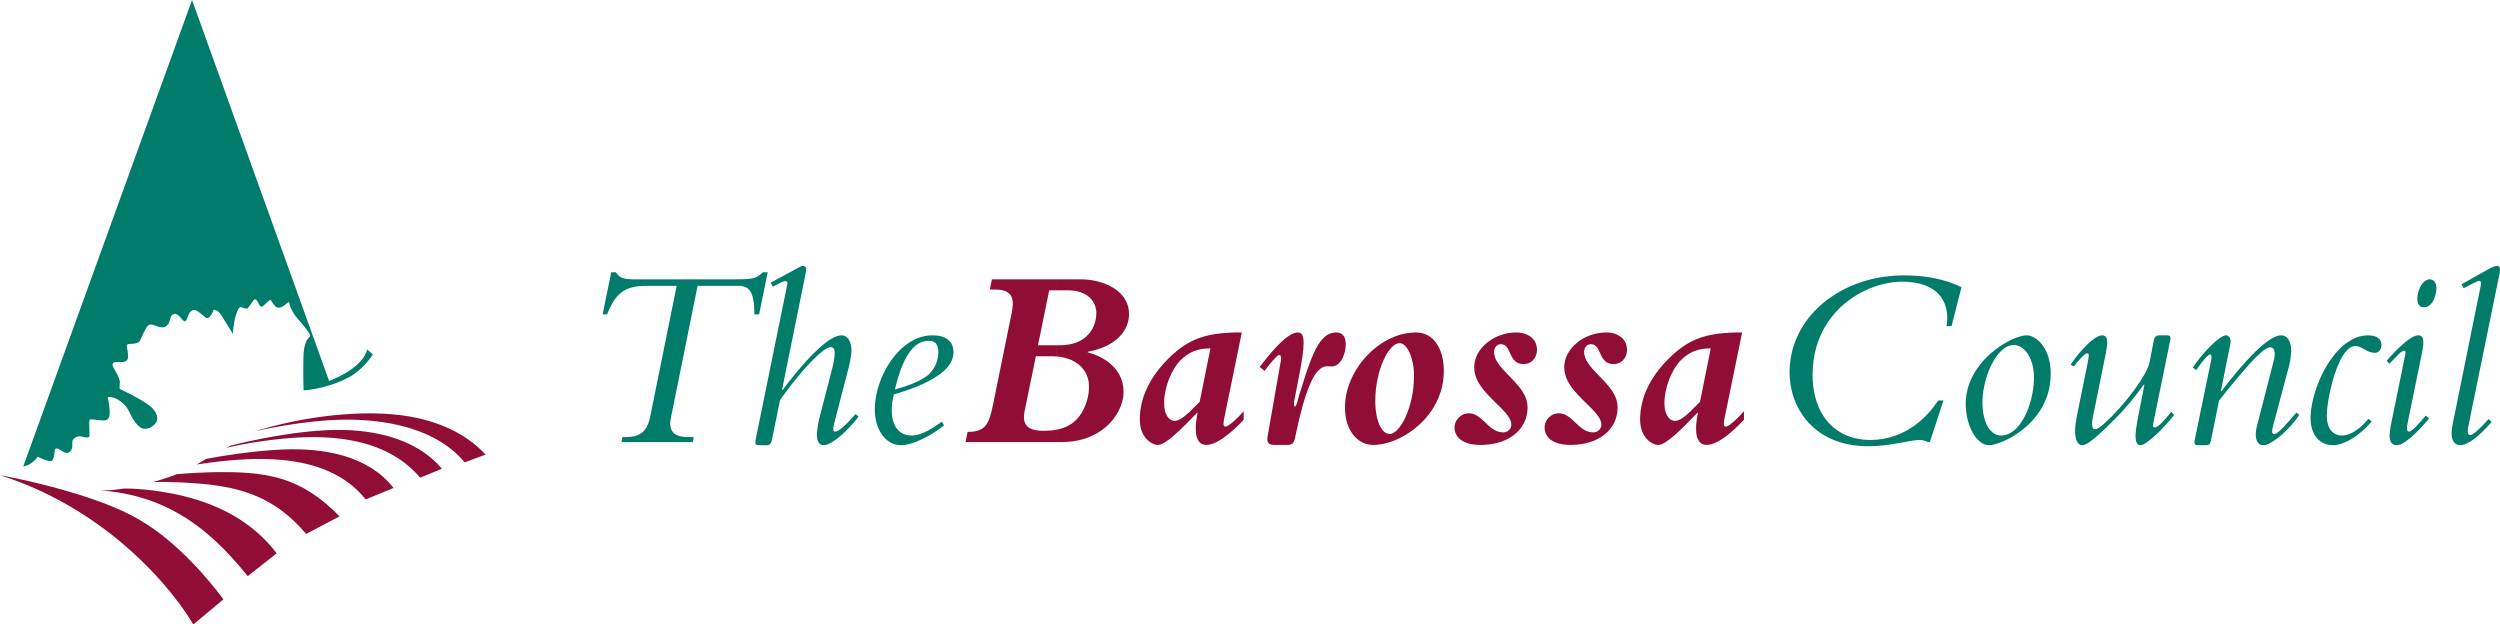 <?xml version="1.0" encoding="utf-8"?>
<!-- Generator: Adobe Illustrator 17.0.0, SVG Export Plug-In . SVG Version: 6.00 Build 0)  -->
<!DOCTYPE svg PUBLIC "-//W3C//DTD SVG 1.1//EN" "http://www.w3.org/Graphics/SVG/1.1/DTD/svg11.dtd">
<svg version="1.1" id="Layer_1" xmlns="http://www.w3.org/2000/svg" xmlns:xlink="http://www.w3.org/1999/xlink" x="0px" y="0px"
	 width="320.458px" height="80.046px" viewBox="0 0 320.458 80.046" enable-background="new 0 0 320.458 80.046"
	 xml:space="preserve">
<g>
	<path fill="#900E36" d="M216.321,54.196v-1.132c0.107-0.093,0.217-0.194,0.33-0.3c0.386-0.369,0.805-0.788,1.263-1.263l1.375-6.843
		c-0.565,0-1.079,0.056-1.526,0.168c-0.453,0.112-0.872,0.285-1.247,0.514c-0.066,0.04-0.131,0.081-0.196,0.124v-1.421
		c0.545-0.318,1.108-0.575,1.688-0.771c0.732-0.246,1.526-0.419,2.393-0.52c0.867-0.095,1.839-0.145,2.913-0.14L221.1,53.413
		c-0.089,0.374-0.134,0.682-0.134,0.911c0,0.235,0.089,0.358,0.268,0.363c0.134-0.011,0.335-0.117,0.609-0.324
		c0.274-0.212,0.565-0.469,0.872-0.771c0.313-0.302,0.587-0.593,0.833-0.883v1.107c-0.576,0.609-1.146,1.157-1.722,1.638
		c-0.57,0.486-1.118,0.867-1.644,1.152c-0.526,0.279-1.001,0.425-1.431,0.43c-0.436-0.006-0.772-0.179-0.995-0.531
		c-0.229-0.347-0.346-0.839-0.346-1.481c0-0.196,0-0.375,0.011-0.548c0.005-0.173,0.028-0.375,0.061-0.615
		c0.034-0.24,0.084-0.553,0.162-0.95h-0.067C217.147,53.355,216.729,53.786,216.321,54.196z M216.321,44.043v1.421
		c-0.31,0.206-0.607,0.45-0.889,0.737c-0.285,0.291-0.553,0.643-0.805,1.062s-0.47,0.872-0.665,1.364
		c-0.19,0.492-0.336,0.995-0.447,1.515c-0.106,0.514-0.162,1.012-0.162,1.493c0,0.464,0.056,0.866,0.168,1.213
		s0.274,0.615,0.481,0.805c0.201,0.196,0.447,0.291,0.727,0.296c0.257-0.006,0.542-0.112,0.861-0.324
		c0.23-0.146,0.473-0.335,0.732-0.561v1.132l-0.28,0.279c-0.492,0.492-0.956,0.934-1.392,1.314
		c-0.436,0.386-0.833,0.688-1.191,0.906c-0.352,0.224-0.66,0.335-0.911,0.341c-0.201,0-0.431-0.061-0.688-0.184
		c-0.257-0.123-0.514-0.313-0.76-0.576c-0.246-0.257-0.453-0.598-0.615-1.006c-0.162-0.414-0.246-0.911-0.252-1.487
		c-0.006-0.732,0.095-1.515,0.308-2.354c0.212-0.839,0.587-1.722,1.118-2.639c0.537-0.917,1.275-1.862,2.231-2.823
		c0.682-0.676,1.358-1.23,2.024-1.672C216.048,44.206,216.184,44.122,216.321,44.043L216.321,44.043z M178.77,56.449v-1.061
		c0.126-0.089,0.255-0.204,0.386-0.343c0.363-0.386,0.699-0.917,1.017-1.599c0.313-0.682,0.57-1.476,0.771-2.376
		c0.201-0.906,0.302-1.878,0.308-2.924c0-0.559-0.05-1.085-0.151-1.582c-0.101-0.503-0.235-0.945-0.408-1.331
		c-0.168-0.386-0.363-0.688-0.587-0.911c-0.218-0.218-0.453-0.33-0.699-0.335c-0.209,0.003-0.422,0.076-0.637,0.218v-1.06
		l0.005-0.002c0.883-0.347,1.789-0.526,2.712-0.531c0.732,0.006,1.364,0.212,1.901,0.615c0.537,0.402,0.95,0.973,1.241,1.711
		c0.296,0.738,0.442,1.605,0.447,2.605c-0.006,0.967-0.145,1.873-0.419,2.717c-0.279,0.844-0.654,1.621-1.129,2.326
		c-0.475,0.704-1.017,1.331-1.627,1.878c-0.609,0.553-1.252,1.017-1.929,1.398C179.573,56.091,179.171,56.287,178.77,56.449
		L178.77,56.449z M195.307,46.67c0.33-0.006,0.621-0.084,0.878-0.24c0.257-0.157,0.459-0.375,0.604-0.649
		c0.151-0.279,0.224-0.598,0.229-0.956c-0.006-0.442-0.118-0.827-0.336-1.157c-0.224-0.33-0.531-0.587-0.928-0.771
		c-0.397-0.19-0.855-0.279-1.387-0.285c-0.727,0.006-1.414,0.123-2.063,0.363c-0.643,0.235-1.219,0.559-1.716,0.973
		c-0.503,0.414-0.894,0.889-1.185,1.42c-0.285,0.537-0.43,1.107-0.436,1.705c0.006,0.553,0.123,1.073,0.352,1.56
		c0.229,0.486,0.525,0.95,0.883,1.381c0.358,0.436,0.744,0.85,1.146,1.241c0.402,0.391,0.788,0.766,1.146,1.129
		c0.363,0.358,0.654,0.71,0.883,1.051c0.229,0.347,0.347,0.682,0.352,1.017c-0.006,0.263-0.106,0.486-0.302,0.676
		c-0.19,0.19-0.425,0.285-0.704,0.296c-0.397-0.006-0.755-0.089-1.062-0.257c-0.308-0.162-0.587-0.363-0.844-0.604
		c-0.263-0.24-0.514-0.486-0.766-0.727c-0.252-0.24-0.52-0.442-0.81-0.604c-0.285-0.168-0.615-0.252-0.978-0.257
		c-0.33,0.006-0.626,0.089-0.9,0.252c-0.274,0.168-0.492,0.386-0.66,0.659c-0.162,0.268-0.246,0.57-0.252,0.9
		c0.011,0.71,0.302,1.258,0.883,1.649c0.576,0.391,1.392,0.593,2.437,0.598c1.202-0.006,2.258-0.212,3.159-0.609
		c0.906-0.402,1.61-0.967,2.113-1.688s0.76-1.565,0.766-2.532c-0.005-0.503-0.112-0.973-0.319-1.409
		c-0.207-0.442-0.47-0.855-0.794-1.247c-0.324-0.391-0.671-0.771-1.034-1.14c-0.363-0.363-0.71-0.727-1.034-1.085
		c-0.324-0.358-0.587-0.721-0.794-1.084c-0.207-0.369-0.313-0.749-0.319-1.146c0.006-0.274,0.089-0.503,0.246-0.688
		c0.162-0.184,0.369-0.279,0.626-0.285c0.285,0.005,0.503,0.095,0.66,0.263c0.162,0.173,0.291,0.38,0.402,0.632
		c0.106,0.252,0.229,0.503,0.363,0.755c0.128,0.252,0.313,0.464,0.542,0.632C194.585,46.575,194.904,46.664,195.307,46.67
		L195.307,46.67z M206.845,46.67c0.33-0.006,0.621-0.084,0.878-0.24c0.257-0.157,0.459-0.375,0.604-0.649
		c0.151-0.279,0.224-0.598,0.229-0.956c-0.006-0.442-0.117-0.827-0.335-1.157c-0.224-0.33-0.531-0.587-0.928-0.771
		c-0.397-0.19-0.855-0.279-1.386-0.285c-0.727,0.006-1.414,0.123-2.063,0.363c-0.643,0.235-1.219,0.559-1.716,0.973
		c-0.503,0.414-0.894,0.889-1.185,1.42c-0.285,0.537-0.43,1.107-0.436,1.705c0.006,0.553,0.123,1.073,0.352,1.56
		c0.229,0.486,0.526,0.95,0.883,1.381c0.358,0.436,0.744,0.85,1.146,1.241c0.402,0.391,0.788,0.766,1.146,1.129
		c0.363,0.358,0.654,0.71,0.883,1.051c0.229,0.347,0.347,0.682,0.352,1.017c-0.006,0.263-0.106,0.486-0.302,0.676
		c-0.19,0.19-0.425,0.285-0.704,0.296c-0.397-0.006-0.755-0.089-1.062-0.257c-0.308-0.162-0.587-0.363-0.844-0.604
		c-0.263-0.24-0.514-0.486-0.766-0.727c-0.251-0.24-0.52-0.442-0.81-0.604c-0.285-0.168-0.615-0.252-0.978-0.257
		c-0.33,0.006-0.626,0.089-0.9,0.252c-0.274,0.168-0.492,0.386-0.66,0.659c-0.162,0.268-0.246,0.57-0.252,0.9
		c0.011,0.71,0.302,1.258,0.883,1.649c0.576,0.391,1.392,0.593,2.437,0.598c1.202-0.006,2.258-0.212,3.159-0.609
		c0.906-0.402,1.61-0.967,2.113-1.688s0.76-1.565,0.766-2.532c-0.005-0.503-0.112-0.973-0.319-1.409
		c-0.207-0.442-0.469-0.855-0.794-1.247c-0.324-0.391-0.671-0.771-1.034-1.14c-0.363-0.363-0.71-0.727-1.034-1.085
		c-0.324-0.358-0.587-0.721-0.794-1.084c-0.207-0.369-0.313-0.749-0.319-1.146c0.006-0.274,0.089-0.503,0.246-0.688
		c0.162-0.184,0.369-0.279,0.626-0.285c0.285,0.005,0.503,0.095,0.66,0.263c0.162,0.173,0.291,0.38,0.402,0.632
		c0.106,0.252,0.229,0.503,0.363,0.755c0.129,0.252,0.313,0.464,0.542,0.632C206.124,46.575,206.443,46.664,206.845,46.67z
		 M178.77,43.145v1.06c-0.142,0.094-0.286,0.219-0.43,0.374c-0.363,0.386-0.699,0.922-1.006,1.61
		c-0.313,0.682-0.559,1.47-0.749,2.37c-0.196,0.894-0.291,1.85-0.296,2.873c0,0.81,0.084,1.532,0.24,2.158
		c0.157,0.632,0.375,1.124,0.649,1.487c0.279,0.358,0.593,0.542,0.956,0.548c0.206-0.003,0.418-0.083,0.637-0.239v1.061
		c-0.272,0.11-0.545,0.205-0.816,0.284c-0.671,0.201-1.303,0.302-1.901,0.302c-0.721-0.006-1.353-0.212-1.901-0.615
		c-0.548-0.408-0.978-0.967-1.286-1.688c-0.211-0.49-0.35-1.035-0.419-1.633v-1.755c0.073-0.674,0.223-1.338,0.453-1.99
		c0.33-0.934,0.788-1.806,1.375-2.622c0.582-0.811,1.258-1.526,2.029-2.141C177.069,43.971,177.895,43.491,178.77,43.145
		L178.77,43.145z M172.448,44.757c0.031-0.214,0.048-0.437,0.05-0.67c0-0.189-0.017-0.36-0.05-0.514V44.757z M172.448,43.574v1.184
		c-0.04,0.274-0.105,0.533-0.196,0.778c-0.157,0.436-0.369,0.783-0.637,1.04c-0.268,0.257-0.565,0.391-0.894,0.397
		c-0.168-0.006-0.335-0.017-0.514-0.028c-0.173-0.006-0.363,0.022-0.559,0.095c-0.201,0.073-0.425,0.229-0.671,0.47
		c-0.302,0.307-0.587,0.743-0.855,1.303c-0.268,0.559-0.514,1.191-0.749,1.895c-0.229,0.71-0.442,1.437-0.632,2.192
		s-0.363,1.487-0.514,2.191l-0.235,1.074c-0.045,0.24-0.117,0.425-0.212,0.553c-0.089,0.129-0.207,0.212-0.346,0.257
		c-0.14,0.045-0.302,0.061-0.481,0.061h-1.509c-0.43,0.006-0.716-0.078-0.861-0.252c-0.14-0.179-0.168-0.497-0.078-0.956
		l1.577-9.023c0.039-0.185,0.073-0.38,0.106-0.576c0.034-0.201,0.039-0.375,0.011-0.514c-0.028-0.14-0.112-0.212-0.252-0.218
		c-0.062,0.006-0.173,0.084-0.33,0.235s-0.335,0.335-0.531,0.559c-0.196,0.229-0.38,0.453-0.559,0.676
		c-0.179,0.229-0.319,0.419-0.425,0.576l-0.637-0.503c0.671-0.889,1.308-1.666,1.912-2.325c0.598-0.66,1.152-1.174,1.655-1.543
		s0.95-0.553,1.33-0.559c0.252,0,0.436,0.101,0.559,0.313c0.117,0.212,0.179,0.542,0.179,0.995c-0.006,0.565-0.056,1.169-0.151,1.8
		c-0.095,0.637-0.212,1.319-0.352,2.057l-0.705,3.656c-0.017,0.218-0.022,0.386-0.011,0.497c0.011,0.117,0.045,0.173,0.112,0.173
		c0.062,0.011,0.129-0.084,0.201-0.279c0.073-0.196,0.173-0.553,0.302-1.062l0.637-2.012c0.397-1.28,0.788-2.376,1.185-3.293
		c0.391-0.911,0.822-1.616,1.297-2.102c0.475-0.492,1.034-0.738,1.677-0.743c0.386,0,0.688,0.129,0.894,0.386
		C172.309,43.149,172.397,43.341,172.448,43.574L172.448,43.574z M172.448,51.344c-0.032,0.296-0.049,0.594-0.05,0.894
		c0.002,0.298,0.018,0.585,0.05,0.86V51.344L172.448,51.344z M152.188,54.196v-1.132c0.107-0.093,0.217-0.194,0.33-0.3
		c0.386-0.369,0.805-0.788,1.263-1.263l1.375-6.843c-0.565,0-1.079,0.056-1.526,0.168c-0.453,0.112-0.872,0.285-1.247,0.514
		c-0.066,0.04-0.131,0.081-0.196,0.124v-1.421c0.545-0.318,1.108-0.575,1.688-0.771c0.732-0.246,1.526-0.419,2.393-0.52
		c0.867-0.095,1.839-0.145,2.913-0.14l-2.214,10.801c-0.089,0.374-0.134,0.682-0.134,0.911c0,0.235,0.089,0.358,0.268,0.363
		c0.134-0.011,0.335-0.117,0.609-0.324c0.274-0.212,0.565-0.469,0.872-0.771c0.313-0.302,0.587-0.593,0.833-0.883v1.107
		c-0.576,0.609-1.146,1.157-1.722,1.638c-0.57,0.486-1.118,0.867-1.644,1.152c-0.525,0.279-1.001,0.425-1.431,0.43
		c-0.436-0.006-0.772-0.179-0.995-0.531c-0.229-0.347-0.346-0.839-0.346-1.481c0-0.196,0-0.375,0.011-0.548
		c0.006-0.173,0.028-0.375,0.061-0.615c0.034-0.24,0.084-0.553,0.162-0.95h-0.067C153.014,53.355,152.596,53.786,152.188,54.196z
		 M135.423,56.666h0.648c1.079-0.006,2.046-0.145,2.902-0.414c0.855-0.274,1.599-0.637,2.231-1.09s1.157-0.962,1.576-1.526
		c0.414-0.559,0.727-1.135,0.934-1.722s0.307-1.152,0.307-1.688c0-0.81-0.185-1.543-0.542-2.208
		c-0.358-0.665-0.883-1.235-1.565-1.722c-0.682-0.486-1.509-0.867-2.488-1.135v-0.067c0.922-0.173,1.716-0.419,2.387-0.749
		c0.665-0.33,1.219-0.71,1.649-1.151c0.43-0.436,0.749-0.906,0.956-1.409c0.207-0.497,0.307-1.006,0.307-1.52
		c-0.006-0.604-0.129-1.146-0.363-1.621c-0.24-0.481-0.565-0.9-0.978-1.252c-0.414-0.358-0.889-0.654-1.42-0.889
		c-0.531-0.235-1.09-0.408-1.677-0.526c-0.587-0.117-1.18-0.173-1.766-0.173h-3.096v1.409h1.419
		c0.688,0.006,1.263,0.095,1.739,0.268c0.47,0.179,0.85,0.414,1.14,0.699c0.285,0.291,0.492,0.604,0.621,0.945
		c0.129,0.336,0.196,0.671,0.19,1.006c0.006,0.268-0.034,0.576-0.106,0.934c-0.078,0.352-0.212,0.716-0.408,1.084
		c-0.196,0.369-0.469,0.716-0.827,1.034c-0.352,0.313-0.805,0.576-1.364,0.771c-0.553,0.196-1.23,0.296-2.024,0.302h-0.379v1.434
		c0.712,0.057,1.348,0.211,1.911,0.461c0.71,0.324,1.263,0.777,1.66,1.364c0.392,0.582,0.593,1.275,0.598,2.074
		c0,0.464-0.062,0.956-0.185,1.47c-0.129,0.514-0.313,1.006-0.553,1.487c-0.246,0.481-0.548,0.906-0.906,1.269
		c-0.447,0.453-1.012,0.805-1.694,1.045c-0.256,0.09-0.533,0.164-0.832,0.221v1.585H135.423z M152.188,44.043v1.421
		c-0.31,0.206-0.607,0.45-0.889,0.737c-0.285,0.291-0.553,0.643-0.805,1.062c-0.251,0.419-0.47,0.872-0.665,1.364
		c-0.19,0.492-0.336,0.995-0.447,1.515c-0.106,0.514-0.162,1.012-0.162,1.493c0,0.464,0.056,0.866,0.168,1.213
		s0.274,0.615,0.481,0.805c0.201,0.196,0.447,0.291,0.727,0.296c0.257-0.006,0.542-0.112,0.861-0.324
		c0.23-0.146,0.473-0.335,0.732-0.561v1.132l-0.28,0.279c-0.492,0.492-0.956,0.934-1.392,1.314
		c-0.436,0.386-0.833,0.688-1.191,0.906c-0.352,0.224-0.66,0.335-0.911,0.341c-0.201,0-0.431-0.061-0.688-0.184
		c-0.257-0.123-0.514-0.313-0.76-0.576c-0.246-0.257-0.453-0.598-0.615-1.006c-0.162-0.414-0.246-0.911-0.251-1.487
		c-0.006-0.732,0.095-1.515,0.308-2.354c0.212-0.839,0.587-1.722,1.118-2.639c0.537-0.917,1.275-1.862,2.231-2.823
		c0.682-0.676,1.358-1.23,2.024-1.672C151.914,44.206,152.05,44.122,152.188,44.043z M127.148,35.802l-0.268,1.308h0.637
		c0.721,0,1.258,0.112,1.616,0.341c0.358,0.224,0.576,0.553,0.648,0.984c0.073,0.436,0.045,0.967-0.084,1.593l-2.415,11.874
		c-0.129,0.66-0.274,1.213-0.425,1.66c-0.156,0.442-0.352,0.799-0.587,1.062c-0.229,0.263-0.526,0.453-0.889,0.565
		c-0.358,0.117-0.811,0.173-1.353,0.168l-0.268,1.308h11.662V55.08c-0.497,0.095-1.052,0.143-1.667,0.143
		c-1.001,0.006-1.705-0.196-2.102-0.609c-0.391-0.408-0.498-1.057-0.313-1.94l1.442-7.01h2.046c0.203,0.001,0.401,0.009,0.593,0.025
		v-1.434h-2.371l1.443-7.044h0.929v-1.409H127.148z"/>
	<path fill="#017C6A" d="M257.418,56.264v-0.629c0.18-0.074,0.353-0.168,0.52-0.283c0.442-0.313,0.839-0.732,1.185-1.258
		c0.341-0.525,0.637-1.113,0.872-1.761c0.24-0.648,0.419-1.314,0.542-1.996c0.123-0.676,0.184-1.331,0.184-1.957
		c-0.005-0.788-0.123-1.498-0.352-2.124c-0.224-0.621-0.537-1.118-0.928-1.481c-0.391-0.363-0.839-0.548-1.336-0.553
		c-0.234,0.003-0.464,0.051-0.688,0.141v-0.61c0.392-0.208,0.766-0.375,1.118-0.499c0.509-0.184,0.939-0.274,1.28-0.274
		c0.252,0,0.548,0.084,0.889,0.268c0.341,0.179,0.671,0.459,1.001,0.85c0.33,0.391,0.604,0.9,0.822,1.526
		c0.218,0.632,0.336,1.392,0.341,2.287c-0.011,1.062-0.168,2.024-0.475,2.89c-0.313,0.867-0.721,1.638-1.224,2.315
		c-0.509,0.682-1.062,1.269-1.666,1.761c-0.604,0.498-1.202,0.911-1.8,1.236C257.607,56.165,257.512,56.216,257.418,56.264
		L257.418,56.264z M278.164,43.718c0.073-0.296,0.073-0.492,0-0.598c-0.073-0.101-0.24-0.145-0.503-0.14h-0.738
		c-0.252-0.006-0.442,0.045-0.57,0.14c-0.134,0.101-0.224,0.263-0.268,0.497l-0.537,2.751c-0.089,0.442-0.302,0.967-0.637,1.565
		c-0.335,0.604-0.738,1.235-1.219,1.895c-0.481,0.659-0.984,1.297-1.515,1.923c-0.531,0.621-1.04,1.174-1.526,1.661
		c-0.475,0.475-0.895,0.861-1.252,1.157c-0.363,0.291-0.637,0.442-0.827,0.453c-0.151,0-0.252-0.067-0.313-0.196
		c-0.062-0.123-0.089-0.307-0.089-0.542s0.034-0.503,0.101-0.805l1.644-8.117c0.101-0.503,0.162-0.934,0.185-1.286
		c0.017-0.358-0.022-0.626-0.123-0.816c-0.101-0.185-0.28-0.279-0.531-0.279c-0.302,0.011-0.676,0.184-1.135,0.525
		c-0.453,0.341-0.934,0.799-1.442,1.364c-0.509,0.565-0.99,1.185-1.448,1.867l0.403,0.235c0.453-0.57,0.816-0.99,1.101-1.269
		c0.28-0.274,0.498-0.408,0.643-0.408c0.067-0.006,0.117,0.022,0.145,0.084c0.028,0.062,0.034,0.168,0.022,0.324
		c-0.011,0.156-0.045,0.375-0.101,0.665l-1.375,6.776c-0.084,0.43-0.151,0.811-0.196,1.14c-0.05,0.33-0.073,0.643-0.073,0.939
		c0,0.593,0.084,1.045,0.246,1.364c0.156,0.319,0.391,0.475,0.693,0.481c0.185-0.006,0.425-0.095,0.71-0.274
		c0.285-0.173,0.604-0.414,0.962-0.716c0.352-0.302,0.727-0.643,1.124-1.017c0.391-0.38,0.794-0.771,1.196-1.18
		c0.218-0.212,0.52-0.52,0.906-0.928c0.386-0.408,0.827-0.917,1.336-1.521c0.503-0.604,1.04-1.308,1.616-2.113h0.101l-0.839,4.26
		c-0.084,0.458-0.157,0.889-0.212,1.286c-0.056,0.397-0.089,0.721-0.089,0.962c0,0.43,0.05,0.749,0.156,0.945
		c0.101,0.201,0.263,0.296,0.481,0.296c0.179-0.006,0.436-0.117,0.755-0.336c0.324-0.218,0.688-0.509,1.096-0.883
		c0.402-0.369,0.822-0.783,1.247-1.241c0.43-0.464,0.839-0.939,1.23-1.431l-0.402-0.369c-0.52,0.654-0.956,1.146-1.303,1.482
		c-0.352,0.33-0.609,0.497-0.777,0.497c-0.118,0-0.196-0.033-0.229-0.101c-0.039-0.067-0.039-0.168-0.006-0.302L278.164,43.718
		L278.164,43.718z M284.671,50.159l1.208-6.004c0.05-0.291,0.056-0.52,0.005-0.693c-0.05-0.173-0.129-0.296-0.229-0.369
		c-0.106-0.078-0.207-0.112-0.313-0.112c-0.212,0.006-0.498,0.134-0.844,0.38c-0.347,0.246-0.727,0.57-1.135,0.978
		c-0.408,0.402-0.811,0.85-1.208,1.33c-0.397,0.481-0.755,0.962-1.073,1.437l0.436,0.335c0.442-0.643,0.816-1.135,1.129-1.487
		c0.307-0.347,0.526-0.52,0.649-0.526c0.084,0,0.14,0.067,0.168,0.196c0.028,0.134,0.017,0.324-0.034,0.576l-2.113,10.23
		c-0.05,0.246-0.034,0.414,0.045,0.509c0.084,0.089,0.224,0.134,0.425,0.129h1.04c0.168,0,0.296-0.05,0.386-0.145
		c0.089-0.101,0.151-0.241,0.185-0.425l1.04-5.132c0.609-0.777,1.207-1.526,1.8-2.242c0.592-0.716,1.14-1.359,1.644-1.934
		c0.503-0.576,0.934-1.04,1.286-1.392c0.464-0.464,0.844-0.794,1.135-0.99c0.296-0.196,0.531-0.291,0.71-0.285
		c0.212-0.011,0.369,0.101,0.481,0.324c0.106,0.218,0.117,0.604,0.022,1.151L289.3,54.62c-0.129,0.514-0.179,0.956-0.14,1.319
		c0.034,0.363,0.14,0.643,0.302,0.839c0.168,0.19,0.386,0.291,0.643,0.291c0.307-0.006,0.671-0.14,1.09-0.386
		c0.419-0.252,0.855-0.576,1.303-0.967c0.442-0.397,0.866-0.816,1.258-1.263c0.391-0.447,0.721-0.872,0.978-1.274l-0.369-0.302
		c-0.24,0.279-0.497,0.581-0.777,0.9c-0.274,0.319-0.548,0.62-0.822,0.906c-0.268,0.285-0.509,0.52-0.727,0.699
		c-0.212,0.179-0.38,0.274-0.492,0.28c-0.179-0.006-0.274-0.101-0.291-0.285c-0.011-0.185,0.017-0.414,0.089-0.688l2.08-7.815
		c0.095-0.397,0.162-0.738,0.196-1.034c0.034-0.291,0.061-0.587,0.073-0.878c0-0.363-0.045-0.693-0.14-0.989
		c-0.089-0.296-0.235-0.537-0.425-0.716c-0.196-0.179-0.442-0.268-0.743-0.274c-0.408,0.006-0.895,0.201-1.465,0.581
		c-0.57,0.375-1.191,0.9-1.867,1.56c-0.676,0.665-1.381,1.426-2.113,2.287s-1.47,1.778-2.202,2.75l-0.067-0.067v0.065H284.671z
		 M303.589,53.68c-0.363,0.447-0.738,0.833-1.129,1.152c-0.397,0.319-0.788,0.565-1.174,0.738c-0.386,0.168-0.744,0.257-1.085,0.257
		c-0.609-0.006-1.084-0.235-1.425-0.676c-0.341-0.447-0.514-1.057-0.52-1.839c0-0.397,0.039-0.883,0.117-1.465
		c0.078-0.587,0.196-1.213,0.346-1.884c0.151-0.676,0.33-1.342,0.548-1.996c0.212-0.66,0.458-1.263,0.727-1.806
		c0.274-0.542,0.57-0.978,0.889-1.303c0.324-0.33,0.665-0.497,1.029-0.503c0.229,0.006,0.442,0.05,0.632,0.134
		c0.19,0.089,0.38,0.19,0.565,0.302s0.38,0.212,0.593,0.302c0.213,0.084,0.453,0.129,0.727,0.134
		c0.257-0.006,0.458-0.106,0.609-0.296c0.151-0.19,0.224-0.436,0.229-0.744c-0.005-0.375-0.156-0.665-0.453-0.883
		c-0.296-0.212-0.716-0.319-1.258-0.324c-0.71,0.006-1.387,0.179-2.024,0.52c-0.643,0.341-1.235,0.799-1.783,1.381
		s-1.04,1.236-1.481,1.968c-0.436,0.732-0.811,1.498-1.124,2.292s-0.548,1.577-0.716,2.348c-0.168,0.766-0.252,1.476-0.252,2.124
		c0.006,0.699,0.123,1.302,0.358,1.822c0.235,0.514,0.57,0.911,0.995,1.196s0.922,0.431,1.498,0.436
		c0.486-0.006,1.012-0.129,1.576-0.375c0.57-0.246,1.146-0.598,1.733-1.051c0.581-0.453,1.146-0.995,1.688-1.627L303.589,53.68
		L303.589,53.68z M306.273,46.636l1.207-1.241c0.134-0.151,0.268-0.263,0.391-0.33c0.123-0.073,0.229-0.106,0.313-0.106
		c0.084,0,0.134,0.034,0.157,0.106c0.017,0.078,0.011,0.195-0.022,0.363l-1.878,9.191c-0.034,0.196-0.067,0.408-0.089,0.649
		c-0.028,0.24-0.045,0.447-0.045,0.626c0,0.369,0.084,0.66,0.24,0.861c0.157,0.207,0.38,0.308,0.665,0.313
		c0.246-0.006,0.531-0.101,0.855-0.296c0.33-0.19,0.676-0.447,1.051-0.771c0.369-0.324,0.749-0.693,1.129-1.096
		c0.386-0.408,0.76-0.827,1.124-1.258l-0.436-0.369c-0.302,0.363-0.598,0.699-0.878,1.006c-0.279,0.308-0.525,0.559-0.738,0.749
		c-0.218,0.19-0.38,0.285-0.498,0.291c-0.179,0-0.274-0.101-0.291-0.291c-0.011-0.19,0.017-0.464,0.089-0.816l1.878-9.191
		c0.106-0.553,0.151-0.978,0.129-1.275s-0.095-0.503-0.212-0.615c-0.123-0.112-0.268-0.162-0.453-0.156
		c-0.224,0.006-0.492,0.101-0.811,0.285c-0.313,0.19-0.66,0.436-1.023,0.749c-0.369,0.313-0.744,0.66-1.118,1.045
		c-0.374,0.386-0.732,0.777-1.073,1.174L306.273,46.636L306.273,46.636z M309.862,38.351c0.005,0.335,0.078,0.593,0.229,0.772
		s0.352,0.268,0.609,0.268c0.268-0.006,0.503-0.084,0.704-0.24c0.201-0.156,0.369-0.363,0.503-0.615
		c0.134-0.252,0.235-0.525,0.302-0.816c0.067-0.291,0.101-0.57,0.101-0.844c-0.006-0.324-0.089-0.582-0.246-0.777
		c-0.162-0.19-0.369-0.291-0.626-0.296c-0.274,0.006-0.525,0.129-0.766,0.369c-0.24,0.24-0.43,0.553-0.581,0.939
		C309.945,37.496,309.867,37.91,309.862,38.351L309.862,38.351z M318.985,53.714c-0.307,0.352-0.615,0.682-0.922,0.995
		c-0.308,0.307-0.582,0.559-0.827,0.755c-0.252,0.19-0.436,0.291-0.565,0.296c-0.196-0.011-0.308-0.106-0.341-0.296
		c-0.028-0.19-0.017-0.414,0.039-0.676l4.025-19.689c0.067-0.336,0.084-0.587,0.039-0.755c-0.039-0.168-0.14-0.252-0.308-0.252
		c-0.151,0-0.296,0.022-0.43,0.062c-0.134,0.045-0.274,0.106-0.425,0.184c-0.145,0.084-0.319,0.179-0.52,0.291l-3.22,1.811
		l0.268,0.503c0.57-0.302,1.023-0.537,1.353-0.699c0.335-0.156,0.542-0.24,0.626-0.24c0.117-0.006,0.196,0.045,0.229,0.145
		c0.034,0.101,0.022,0.279-0.028,0.525l-3.589,17.71c-0.034,0.173-0.067,0.369-0.089,0.587c-0.028,0.218-0.045,0.414-0.045,0.587
		c0,0.475,0.101,0.844,0.291,1.107c0.19,0.263,0.464,0.397,0.816,0.402c0.475-0.006,1.062-0.268,1.761-0.788
		c0.699-0.52,1.454-1.252,2.264-2.197L318.985,53.714z M257.418,43.753v0.61c-0.182,0.074-0.361,0.176-0.536,0.306
		c-0.397,0.296-0.76,0.693-1.096,1.197c-0.33,0.503-0.626,1.073-0.878,1.711c-0.246,0.637-0.442,1.303-0.582,2.001
		c-0.14,0.693-0.212,1.381-0.212,2.057c0.006,0.939,0.129,1.716,0.358,2.337c0.224,0.626,0.52,1.09,0.872,1.398
		c0.358,0.307,0.732,0.458,1.118,0.458c0.336-0.003,0.655-0.068,0.956-0.192v0.629c-0.482,0.249-0.928,0.439-1.33,0.57
		c-0.486,0.157-0.861,0.235-1.135,0.235c-0.397-0.006-0.777-0.151-1.129-0.436c-0.358-0.285-0.676-0.676-0.956-1.168
		c-0.274-0.498-0.498-1.062-0.654-1.694c-0.162-0.632-0.24-1.297-0.246-2.001c0.006-0.906,0.157-1.755,0.442-2.538
		c0.285-0.783,0.671-1.504,1.146-2.158c0.475-0.649,1.006-1.23,1.582-1.739c0.576-0.503,1.163-0.934,1.75-1.28
		C257.067,43.946,257.244,43.845,257.418,43.753L257.418,43.753z M117.496,56.602v-0.848c0.324-0.07,0.675-0.191,1.051-0.363
		c0.643-0.291,1.364-0.738,2.169-1.342l0.302,0.47c-0.676,0.525-1.353,0.984-2.024,1.364
		C118.473,56.176,117.975,56.415,117.496,56.602L117.496,56.602z M117.496,49.564v-0.617c0.28-0.129,0.529-0.258,0.749-0.388
		c0.391-0.229,0.682-0.431,0.861-0.615c0.414-0.425,0.716-0.883,0.9-1.37c0.185-0.492,0.28-0.973,0.274-1.448
		c0-0.486-0.101-0.85-0.307-1.085c-0.201-0.24-0.514-0.358-0.934-0.358c-0.559,0.003-1.072,0.175-1.543,0.517v-0.801
		c0.639-0.274,1.31-0.411,2.012-0.42c0.878,0,1.548,0.19,2.012,0.559c0.464,0.375,0.699,0.911,0.704,1.621
		c-0.006,0.509-0.145,0.984-0.419,1.431c-0.279,0.447-0.66,0.861-1.152,1.241c-0.492,0.386-1.057,0.743-1.705,1.068
		C118.49,49.136,118.006,49.357,117.496,49.564L117.496,49.564z M250.156,41.806l1.274-4.998c-1.04-0.503-2.175-0.883-3.41-1.135
		c-1.23-0.252-2.538-0.375-3.935-0.375c-1.655,0.006-3.22,0.212-4.696,0.621c-1.476,0.408-2.823,0.989-4.042,1.739
		c-1.219,0.749-2.27,1.638-3.159,2.667c-0.889,1.029-1.577,2.169-2.057,3.416c-0.486,1.247-0.732,2.566-0.738,3.969
		c0,0.967,0.134,1.906,0.397,2.829c0.268,0.923,0.671,1.784,1.202,2.583c0.537,0.805,1.208,1.509,2.007,2.119
		c0.805,0.615,1.744,1.09,2.823,1.437c1.073,0.341,2.286,0.52,3.634,0.526c0.716-0.006,1.403-0.045,2.063-0.129
		c0.66-0.078,1.275-0.168,1.845-0.274s1.073-0.196,1.515-0.274c0.447-0.084,0.805-0.123,1.084-0.129
		c0.229,0,0.431,0.017,0.598,0.056c0.173,0.045,0.369,0.112,0.576,0.212h0.235l1.744-5.333h-0.671
		c-0.721,1.084-1.532,2.007-2.443,2.762c-0.911,0.749-1.895,1.325-2.946,1.711c-1.057,0.391-2.152,0.593-3.299,0.593
		c-1.515-0.006-2.829-0.352-3.935-1.034c-1.107-0.676-1.957-1.638-2.561-2.885c-0.604-1.247-0.911-2.723-0.917-4.433
		c0.006-1.359,0.185-2.594,0.526-3.718c0.347-1.118,0.816-2.119,1.414-3.002s1.28-1.655,2.046-2.309
		c0.772-0.654,1.582-1.196,2.438-1.627c0.861-0.436,1.716-0.755,2.583-0.967c0.861-0.212,1.683-0.319,2.465-0.319
		c1.146,0.006,2.113,0.157,2.902,0.453c0.788,0.296,1.409,0.705,1.862,1.23c0.453,0.52,0.76,1.124,0.906,1.811
		c0.151,0.688,0.162,1.42,0.034,2.208h0.636V41.806z M97.617,38.763l0.792-3.866h-0.637c-0.052,0.054-0.104,0.104-0.155,0.152
		V38.763L97.617,38.763z M117.496,43.401v0.801c-0.363,0.264-0.7,0.628-1.012,1.093c-0.716,1.068-1.302,2.611-1.772,4.629
		c0.772-0.207,1.454-0.425,2.046-0.659c0.267-0.107,0.513-0.212,0.738-0.317v0.617c-0.205,0.083-0.413,0.164-0.626,0.242
		c-0.743,0.274-1.509,0.525-2.292,0.755c-0.184,0.716-0.274,1.392-0.274,2.024c0,0.637,0.095,1.191,0.279,1.677
		c0.19,0.486,0.475,0.867,0.855,1.146c0.375,0.274,0.85,0.414,1.42,0.419c0.199,0,0.412-0.024,0.638-0.073v0.848
		c-0.143,0.056-0.285,0.107-0.425,0.153c-0.604,0.207-1.146,0.313-1.621,0.313c-0.632-0.011-1.196-0.212-1.694-0.609
		s-0.895-0.939-1.185-1.621c-0.285-0.682-0.436-1.459-0.442-2.331c0.006-0.855,0.129-1.727,0.369-2.611
		c0.24-0.889,0.587-1.744,1.029-2.566c0.447-0.822,0.978-1.56,1.588-2.214c0.609-0.654,1.286-1.168,2.029-1.549
		C117.26,43.507,117.377,43.451,117.496,43.401L117.496,43.401z M97.617,57.068v-4.422l3.308-16.24
		c0.033-0.134,0.022-0.229-0.028-0.285s-0.117-0.084-0.207-0.084c-0.062-0.006-0.145,0.011-0.252,0.039
		c-0.106,0.034-0.257,0.095-0.453,0.196l-0.906,0.47l-0.302-0.503l3.656-1.979c0.145-0.078,0.246-0.129,0.302-0.145
		c0.062-0.017,0.129-0.028,0.201-0.022c0.185,0,0.302,0.067,0.363,0.196c0.056,0.134,0.056,0.324,0.006,0.576l-3.053,15.061
		l0.067,0.067c0.436-0.587,0.911-1.197,1.425-1.839c0.52-0.637,1.057-1.263,1.61-1.873c0.553-0.615,1.101-1.169,1.649-1.66
		c0.542-0.497,1.062-0.894,1.549-1.185c0.492-0.296,0.928-0.447,1.314-0.453c0.391,0.006,0.699,0.184,0.928,0.531
		c0.223,0.347,0.341,0.822,0.346,1.414c0,0.184-0.017,0.397-0.05,0.637c-0.034,0.24-0.073,0.492-0.123,0.749
		s-0.106,0.498-0.162,0.727l-1.912,7.379c-0.078,0.347-0.101,0.587-0.067,0.716c0.039,0.134,0.117,0.196,0.235,0.19
		c0.218,0,0.537-0.185,0.967-0.559c0.431-0.369,0.978-0.934,1.649-1.688l0.369,0.336c-0.542,0.699-1.101,1.325-1.666,1.873
		c-0.559,0.548-1.09,0.978-1.577,1.297c-0.492,0.319-0.9,0.481-1.219,0.486c-0.268,0-0.481-0.117-0.637-0.341
		c-0.151-0.224-0.229-0.548-0.235-0.967c0-0.162,0.017-0.358,0.039-0.598c0.028-0.235,0.062-0.475,0.101-0.721
		c0.039-0.246,0.084-0.464,0.129-0.66l1.744-6.742c0.056-0.207,0.106-0.425,0.145-0.659c0.039-0.229,0.073-0.453,0.089-0.665
		c0.022-0.207,0.034-0.38,0.034-0.52c0-0.224-0.039-0.391-0.123-0.514c-0.084-0.129-0.213-0.19-0.38-0.19
		c-0.246,0.006-0.57,0.162-0.973,0.464c-0.402,0.302-0.844,0.699-1.336,1.196c-0.492,0.498-0.99,1.051-1.504,1.649
		c-0.509,0.604-0.995,1.207-1.465,1.811c-0.464,0.609-0.872,1.169-1.23,1.688l-1.04,5.099c-0.05,0.235-0.123,0.402-0.229,0.509
		c-0.106,0.112-0.24,0.162-0.408,0.162h-0.688V57.068z M89.42,36.641h5.233c0.336-0.005,0.632,0.045,0.889,0.151
		c0.252,0.106,0.464,0.291,0.637,0.559c0.173,0.263,0.302,0.637,0.391,1.112c0.084,0.481,0.129,1.09,0.129,1.834h0.604l0.314-1.534
		v-3.715c-0.141,0.131-0.28,0.239-0.415,0.329c-0.185,0.123-0.397,0.212-0.637,0.274s-0.548,0.101-0.917,0.123
		c-0.363,0.022-0.833,0.028-1.398,0.028H81.169c-0.419,0-0.76-0.022-1.023-0.073s-0.486-0.14-0.671-0.268
		c-0.185-0.134-0.369-0.319-0.553-0.565h-0.57l-1.107,5.4h0.57c0.363-0.923,0.76-1.649,1.196-2.186
		c0.43-0.537,0.956-0.917,1.571-1.14c0.615-0.229,1.37-0.335,2.264-0.33h3.891l-3.388,16.738c-0.129,0.665-0.33,1.196-0.593,1.582
		c-0.268,0.386-0.615,0.665-1.046,0.827c-0.43,0.168-0.956,0.246-1.582,0.24h-0.336l-0.134,0.637h9.157l0.101-0.637h-0.671
		c-0.967,0-1.627-0.207-1.979-0.626c-0.352-0.414-0.442-1.034-0.268-1.856L89.42,36.641L89.42,36.641z M97.617,52.646v4.422H97.37
		c-0.274,0.006-0.442-0.045-0.503-0.156c-0.056-0.106-0.056-0.302,0-0.582L97.617,52.646z"/>
</g>
<g>
	<path fill="#900E36" d="M36.274,65.579v-4.136c2.418,0.774,4.77,2.183,7.248,4.749l-4.284,2.249
		C38.282,67.308,37.3,66.365,36.274,65.579L36.274,65.579z M36.274,58.972c4.149,0.406,7.99,1.782,10.604,5.043l3.57-1.464
		c-3.326-4.243-9.092-5.139-14.174-4.935V58.972L36.274,58.972z M36.274,56.231v-0.487c1.762-0.277,3.698-0.512,5.587-0.603
		c5.212-0.251,11.26,0.749,14.781,4.947l-2.785,1.142c-4.121-4.838-10.725-5.54-16.671-5.078
		C36.878,56.176,36.574,56.203,36.274,56.231L36.274,56.231z M36.274,54.576v-0.262c5.519-1.27,12.093-1.851,17.201-0.737
		c4.284,0.934,7.042,2.831,8.772,4.69l-2.678,1c-4.12-4.94-11.843-5.812-17.691-5.38C39.806,54.039,37.85,54.311,36.274,54.576z
		 M26.929,78.254l1.705-1.421c0,0-0.622-0.882-1.705-2.176V78.254L26.929,78.254z M36.274,54.314v0.262
		c-2.2,0.37-3.66,0.727-3.66,0.727C33.755,54.945,34.986,54.611,36.274,54.314L36.274,54.314z M36.274,55.744v0.487
		c-4.062,0.388-7.248,1.161-7.248,1.161l0.518-0.268C29.544,57.124,32.51,56.337,36.274,55.744L36.274,55.744z M36.274,57.616v1.356
		c-3.07-0.3-6.309-0.069-9.345,0.324v-0.569c1.331-0.246,5.172-0.906,9.026-1.096C36.061,57.625,36.167,57.621,36.274,57.616
		L36.274,57.616z M36.274,61.444v4.136c-2.693-2.06-5.694-3.026-9.345-3.456v-1.586c1.536-0.043,3.282-0.039,4.883,0.086
		C33.35,60.744,34.824,60.98,36.274,61.444L36.274,61.444z M26.929,68.729c1.689,1.47,3.275,3.187,4.829,5.122l3.713-2.928
		c-2.306-2.995-5.249-4.983-8.542-6.271V68.729z M20.743,74.603c1.588,1.799,2.974,3.652,4.034,5.443l2.151-1.793v-3.596
		c-1.305-1.559-3.278-3.715-5.637-5.643c-0.183-0.15-0.366-0.296-0.548-0.437V74.603L20.743,74.603z M26.929,58.727v0.569
		c-0.576,0.075-1.146,0.155-1.705,0.239l1.214-0.714C26.438,58.82,26.613,58.785,26.929,58.727L26.929,58.727z M26.929,60.538v1.586
		c-0.168-0.02-0.336-0.038-0.507-0.056c-2.269-0.233-4.432-0.283-5.679-0.29v-0.326c0.67-0.211,1.478-0.479,1.892-0.668
		C22.636,60.784,24.524,60.605,26.929,60.538L26.929,60.538z M26.929,64.653v4.077c-1.897-1.651-3.925-2.991-6.185-3.979v-1.718
		C22.889,63.368,24.971,63.887,26.929,64.653z M0,60.91c7.215,2.283,13.75,6.463,19.03,11.852c0.592,0.604,1.164,1.219,1.713,1.841
		v-6.026c-2.636-2.052-5.162-3.277-8.368-4.423C6.457,62.037,0,60.91,0,60.91L0,60.91z M20.743,61.452v0.326
		c-0.681-0.004-1.089,0.006-1.089,0.006S20.144,61.641,20.743,61.452L20.743,61.452z M20.743,63.032v1.718
		c-2.343-1.024-4.935-1.671-7.89-1.895c0,0,1.214,0.018,1.981-0.089c0.768-0.107,1.053-0.143,1.053-0.143s1.539-0.073,4.409,0.341
		C20.446,62.986,20.595,63.009,20.743,63.032z"/>
	<path fill="#017C6A" d="M24.616,0L2.98,59.784c0,0,0.5-0.009,1.107-0.473s0.714-0.768,0.714-0.768s1.5,0.723,1.821,0.536
		c0.321-0.188,0.375-1.169,0.402-1.384c0.027-0.214,0.295-0.277,0.536-0.125c0.241,0.152,0.786,0.562,1.107,0.491
		s0.598-0.446,0.598-0.857S9.22,56.41,9.479,56.213c0.259-0.196,0.553-0.375,1.044-0.241c0.491,0.134,0.91,0.161,0.946-0.071
		s-0.116-1.981,0.036-2.106s1.151,0.098,1.723,0.098c0.571,0,0.911-0.188,0.821-1.357c-0.089-1.169-0.25-1.607-0.25-1.607
		s0.857-0.294,2.106,0.901c0,0,0.428,0.402,0.785,1.205s1.089,1.839,1.705,1.919c0.616,0.08,1.223-0.241,1.58-0.75
		s0.241-1.419-0.893-2.276c-1.134-0.857-3.74-2.08-3.74-2.08s-0.027-0.491,0.018-0.777s-0.178-0.83-0.527-1.437
		c-0.348-0.607-0.5-0.839-0.348-1.062s0.553-0.152,0.991-0.152c0.437,0,1.018-0.054,0.946-0.901
		c-0.071-0.848-0.295-1.258-0.045-1.383s1.339,0.071,1.598-0.527c0.259-0.598,0.705-1.535,0.91-1.785s0.428-0.286,0.893-0.134
		c0.464,0.152,1.062,0.491,1.58,0.071c0.518-0.42,0.375-1.125,0.723-1.392s0.562-0.116,0.794,0.062
		c0.232,0.179,0.661,0.875,0.893,0.741s0.339-1,0.705-1.267c0.366-0.268,0.553-0.25,1.089,0.152c0.536,0.402,0.83,0.759,1.062,0.723
		s0.732-0.759,0.732-1.062c0,0,0.518-0.071,0.946,0.58c0.428,0.652,1.535,2.49,1.535,2.49s0.098-1.419,0.375-2.294
		s0.428-1.134,0.669-1.125s0.661,0.321,0.875,0.134s0.75-1.16,0.928-1.142c0.179,0.018,0.384,0.312,0.455,0.509
		c0.071,0.196,0.241,0.491,0.446,0.428c0.205-0.062,0.973-0.937,1.089-0.857s0.526,0.911,0.892,0.982
		c0.366,0.071,0.687-0.116,1.009-0.384c0.321-0.268,0.482-0.33,0.482-0.33s0.089,1,1.134,2.178c0.543,0.613,0.973,1.148,1.247,1.535
		c0.698,0.982,0.061,0.43-0.316,1.687c-0.118,0.392-0.209,0.933-0.226,1.679c-0.053,2.267,0.018,4.249,0.018,4.249
		c1.961-0.117,4.8-0.936,6.453-2.076c0.836-0.577,1.64-1.366,2.438-2.53l-0.732-0.625c-0.542,1.936-3.044,3.327-4.891,4.017
		L24.616,0z"/>
</g>
</svg>
